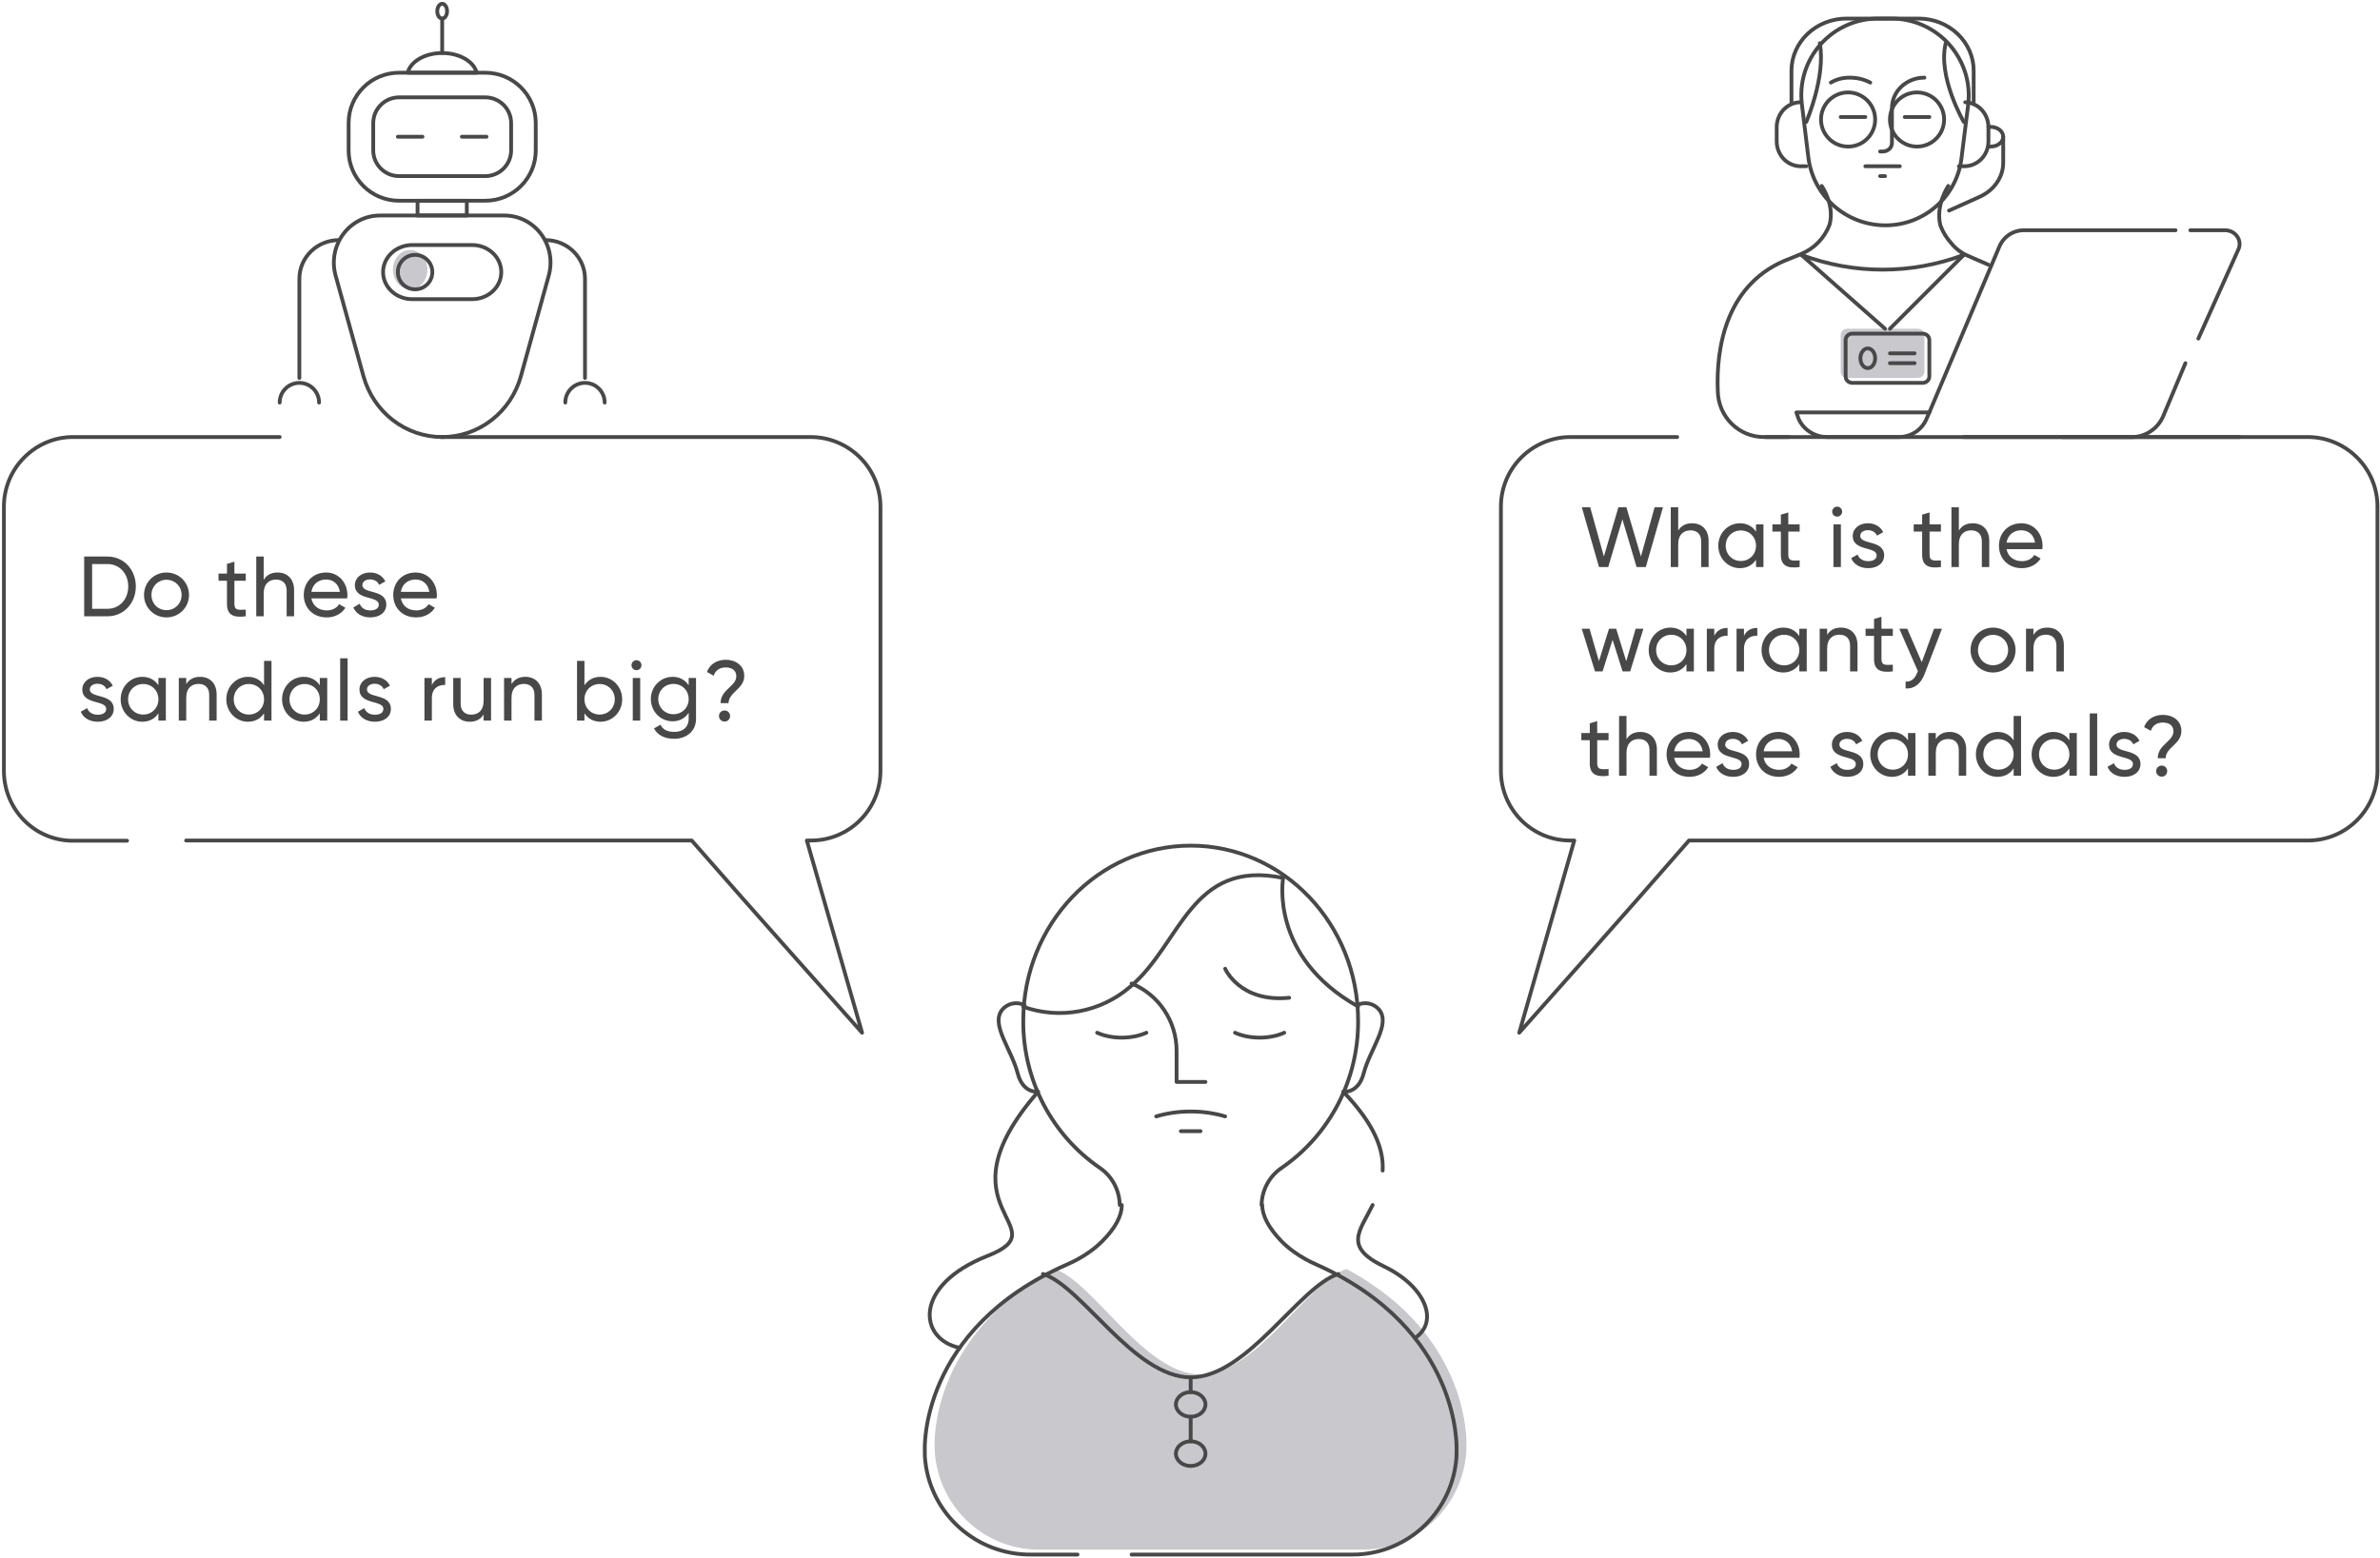 <?xml version="1.0" encoding="UTF-8"?> <svg xmlns="http://www.w3.org/2000/svg" width="626" height="410" viewBox="0 0 626 410" fill="none"><path d="M504.432 86.486C504.892 86.49 505.332 86.669 505.657 86.983C505.982 87.297 506.167 87.722 506.171 88.166V97.759C506.167 98.204 505.982 98.628 505.657 98.942C505.332 99.256 504.892 99.435 504.432 99.439H485.876C485.417 99.435 484.979 99.256 484.656 98.941C484.333 98.627 484.152 98.202 484.152 97.759V88.166C484.152 87.723 484.333 87.298 484.656 86.984C484.979 86.669 485.417 86.49 485.876 86.486H504.432Z" fill="#C8C8CD"></path><path d="M495.809 86.485L473.79 67.057" stroke="#484848" stroke-linecap="round" stroke-linejoin="round"></path><path d="M516.533 67.057L497.104 86.485" stroke="#484848" stroke-linecap="round" stroke-linejoin="round"></path><path d="M497.012 87.781H505.727C506.185 87.781 506.625 87.956 506.951 88.268C507.277 88.579 507.462 89.002 507.466 89.445V99.054C507.462 99.499 507.277 99.923 506.952 100.237C506.627 100.551 506.187 100.73 505.727 100.734H487.187C486.727 100.73 486.287 100.551 485.961 100.237C485.636 99.923 485.451 99.499 485.447 99.054V89.445C485.452 89.002 485.637 88.579 485.962 88.268C486.288 87.956 486.728 87.781 487.187 87.781H497.012" stroke="#484848" stroke-linecap="round" stroke-linejoin="round"></path><path d="M73.562 114.981H19.028C14.263 115.025 9.705 116.968 6.333 120.392C4.652 122.077 3.317 124.085 2.407 126.299C1.496 128.513 1.028 130.889 1.028 133.289V133.289V202.882C1.045 207.733 2.947 212.38 6.319 215.81C9.691 219.239 14.259 221.174 19.028 221.19H33.419" stroke="#484848" stroke-linecap="round" stroke-linejoin="round"></path><path d="M48.952 221.133H181.933C196.75 238.139 226.748 271.705 226.748 271.705L212.218 221.133H213.331C215.726 221.135 218.099 220.664 220.313 219.745C222.528 218.826 224.54 217.479 226.234 215.779C227.929 214.08 229.274 212.062 230.191 209.841C231.109 207.62 231.581 205.239 231.581 202.835V133.279C231.579 130.884 231.107 128.512 230.19 126.3C229.274 124.088 227.931 122.079 226.239 120.389C222.815 116.959 218.185 115.017 213.346 114.981H115.896" stroke="#484848" stroke-linecap="round" stroke-linejoin="round"></path><path d="M464.339 114.981H607.163C611.973 115.025 616.575 116.967 619.979 120.389C621.675 122.073 623.022 124.08 623.942 126.293C624.861 128.506 625.334 130.88 625.333 133.279V133.279V202.835C625.316 207.683 623.397 212.327 619.993 215.755C616.589 219.183 611.977 221.116 607.163 221.133H444.253C429.489 238.139 399.596 271.705 399.596 271.705L414.075 221.133H412.966C410.579 221.135 408.215 220.664 406.008 219.745C403.802 218.826 401.797 217.479 400.108 215.779C398.419 214.08 397.079 212.062 396.165 209.841C395.251 207.62 394.781 205.239 394.781 202.835V133.279C394.782 130.884 395.253 128.512 396.166 126.3C397.08 124.088 398.418 122.079 400.103 120.389C403.515 116.959 408.13 115.017 412.951 114.981H441.148" stroke="#484848" stroke-linecap="round" stroke-linejoin="round"></path><path d="M516.533 114.981H589.067" stroke="#484848" stroke-linecap="round" stroke-linejoin="round"></path><path d="M507.466 108.504L525.872 64.898C526.413 63.604 527.327 62.5 528.497 61.724C529.672 60.956 531.052 60.558 532.458 60.582H572.228" stroke="#484848" stroke-linecap="round" stroke-linejoin="round"></path><path d="M576.114 60.581H585.284C585.905 60.584 586.516 60.733 587.062 61.012C587.608 61.291 588.073 61.694 588.414 62.182C588.762 62.659 588.979 63.209 589.044 63.784C589.11 64.365 589.028 64.953 588.806 65.498L578.223 89.076" stroke="#484848" stroke-linecap="round" stroke-linejoin="round"></path><path d="M574.819 95.553L569.042 109.337C568.371 110.985 567.241 112.393 565.796 113.382C564.361 114.392 562.672 114.947 560.935 114.981H542.438" stroke="#484848" stroke-linecap="round" stroke-linejoin="round"></path><path d="M507.467 108.505L506.78 110.062C506.207 111.502 505.207 112.743 503.909 113.627C502.601 114.498 501.057 114.969 499.474 114.981H480.504C478.899 114.964 477.335 114.488 476.005 113.611C474.668 112.748 473.628 111.511 473.022 110.062L472.495 108.505H507.467Z" stroke="#484848" stroke-linecap="round" stroke-linejoin="round"></path><path d="M495.811 59.285C490.849 59.257 486.066 57.433 482.356 54.154C478.646 50.875 476.262 46.365 475.65 41.466L473.932 27.351C473.594 24.526 473.862 21.662 474.72 18.948C475.578 16.233 477.006 13.732 478.909 11.608C480.812 9.484 483.147 7.786 485.759 6.627C488.371 5.468 491.201 4.875 494.062 4.886H497.561C500.415 4.897 503.236 5.505 505.838 6.672C508.44 7.838 510.767 9.536 512.666 11.656C514.562 13.783 515.994 16.279 516.872 18.985C517.733 21.685 518.017 24.535 517.706 27.351L515.941 41.466C515.397 46.387 513.038 50.933 509.319 54.224C505.601 57.516 500.789 59.319 495.811 59.285Z" stroke="#484848" stroke-linecap="round" stroke-linejoin="round"></path><path d="M484.152 30.79C485.073 30.79 486.219 30.79 487.39 30.79C488.566 30.79 489.723 30.79 490.628 30.79" stroke="#484848" stroke-linecap="round" stroke-linejoin="round"></path><path d="M481.562 21.724C483.058 20.822 484.891 20.367 486.75 20.435C488.59 20.457 490.384 20.904 491.923 21.724" stroke="#484848" stroke-linecap="round" stroke-linejoin="round"></path><path d="M500.99 30.79C501.911 30.79 503.057 30.79 504.228 30.79C505.404 30.79 506.561 30.79 507.466 30.79" stroke="#484848" stroke-linecap="round" stroke-linejoin="round"></path><path d="M479.154 48.923C479.154 48.923 482.627 53.838 481.231 59.09C480.579 60.825 479.58 62.405 478.297 63.731C477.015 65.05 475.483 66.093 473.794 66.799L470.86 68.019C454.081 74.154 451.306 91.323 451.829 103.064C451.916 106.258 453.231 109.291 455.495 111.517C457.758 113.743 460.79 114.986 463.945 114.98H470.527" stroke="#484848" stroke-linecap="round" stroke-linejoin="round"></path><path d="M512.452 48.923C512.452 48.923 509.026 53.877 510.369 59.31C511.032 61.058 512.007 62.651 513.239 64C514.425 65.462 515.923 66.595 517.607 67.302L520.478 68.557C521.311 68.937 522.16 69.284 523.009 69.647" stroke="#484848" stroke-linecap="round" stroke-linejoin="round"></path><path d="M486.08 38.561C487.723 38.573 489.319 38.012 490.594 36.975C491.549 36.197 492.286 35.184 492.733 34.036C493.18 32.887 493.322 31.642 493.145 30.422C492.968 29.202 492.477 28.049 491.722 27.076C490.967 26.103 489.972 25.342 488.836 24.869C487.865 24.461 486.816 24.274 485.764 24.321C484.712 24.368 483.684 24.649 482.754 25.143C481.823 25.637 481.014 26.331 480.384 27.176C479.754 28.021 479.32 28.996 479.111 30.03C478.903 31.064 478.927 32.131 479.181 33.154C479.434 34.178 479.912 35.132 480.579 35.949C481.245 36.765 482.085 37.423 483.036 37.874C483.987 38.326 485.027 38.561 486.08 38.561Z" stroke="#484848" stroke-linecap="round" stroke-linejoin="round"></path><path d="M504.209 38.562C505.233 38.564 506.245 38.346 507.177 37.922C508.109 37.499 508.939 36.879 509.61 36.105C510.281 35.332 510.777 34.423 511.065 33.44C511.352 32.458 511.425 31.424 511.278 30.411C511.13 29.398 510.766 28.428 510.21 27.569C509.654 26.709 508.919 25.979 508.055 25.429C507.191 24.879 506.219 24.522 505.205 24.381C504.191 24.241 503.158 24.321 502.178 24.615C500.542 25.107 499.137 26.17 498.22 27.611C497.302 29.052 496.932 30.774 497.179 32.464C497.425 34.155 498.27 35.7 499.56 36.819C500.851 37.939 502.5 38.557 504.209 38.562Z" stroke="#484848" stroke-linecap="round" stroke-linejoin="round"></path><path d="M516.533 32.086C516.533 32.086 509.597 20.257 511.776 11.362" stroke="#484848" stroke-linecap="round" stroke-linejoin="round"></path><path d="M478.657 11.362C480.28 20.225 475.085 32.086 475.085 32.086" stroke="#484848" stroke-linecap="round" stroke-linejoin="round"></path><path d="M506.171 20.428C505.05 20.426 503.939 20.632 502.903 21.033C501.867 21.434 500.925 22.023 500.131 22.767C499.338 23.51 498.708 24.393 498.279 25.365C497.849 26.337 497.628 27.379 497.628 28.431V37.637C497.624 38.225 497.373 38.787 496.931 39.202C496.488 39.617 495.889 39.853 495.263 39.857H494.514" stroke="#484848" stroke-linecap="round" stroke-linejoin="round"></path><path d="M473.79 67.057C487.621 72.238 502.702 72.238 516.533 67.057" stroke="#484848" stroke-linecap="round" stroke-linejoin="round"></path><path d="M516.904 26.904C518.541 26.956 520.094 27.671 521.234 28.897C522.373 30.122 523.01 31.762 523.009 33.469V37.178C523.01 38.04 522.847 38.894 522.531 39.691C522.215 40.487 521.751 41.211 521.167 41.821C519.978 43.042 518.38 43.731 516.712 43.742H515.238" stroke="#484848" stroke-linecap="round" stroke-linejoin="round"></path><path d="M473.48 26.904C471.832 26.944 470.263 27.652 469.111 28.88C467.959 30.106 467.314 31.754 467.314 33.469V37.178C467.314 38.919 467.979 40.588 469.162 41.82C470.346 43.051 471.951 43.742 473.624 43.742H475.086" stroke="#484848" stroke-linecap="round" stroke-linejoin="round"></path><path d="M471.2 26.905V18.6C471.2 14.963 472.725 11.475 475.439 8.903C478.153 6.331 481.835 4.886 485.673 4.886H504.65C508.489 4.886 512.17 6.331 514.884 8.903C517.599 11.475 519.124 14.963 519.124 18.6V26.829" stroke="#484848" stroke-linecap="round" stroke-linejoin="round"></path><path d="M526.895 35.971V42.823C526.894 44.671 526.319 46.484 525.233 48.06C524.147 49.637 522.593 50.918 520.74 51.761L512.648 55.4" stroke="#484848" stroke-linecap="round" stroke-linejoin="round"></path><path d="M523.01 33.381H523.592C524.464 33.382 525.3 33.651 525.924 34.131C526.536 34.623 526.884 35.282 526.895 35.971C526.895 36.313 526.81 36.651 526.643 36.967C526.477 37.282 526.234 37.568 525.927 37.809C525.62 38.05 525.255 38.24 524.855 38.37C524.454 38.499 524.025 38.564 523.592 38.562H523.01" stroke="#484848" stroke-linecap="round" stroke-linejoin="round"></path><path d="M490.628 43.743H499.695" stroke="#484848" stroke-linecap="round" stroke-linejoin="round"></path><path d="M494.514 46.333H495.809" stroke="#484848" stroke-linecap="round" stroke-linejoin="round"></path><path d="M497.104 92.962H503.58" stroke="#484848" stroke-linecap="round" stroke-linejoin="round"></path><path d="M497.104 95.553H503.58" stroke="#484848" stroke-linecap="round" stroke-linejoin="round"></path><path d="M491.276 96.848C492.349 96.848 493.219 95.688 493.219 94.257C493.219 92.827 492.349 91.667 491.276 91.667C490.203 91.667 489.333 92.827 489.333 94.257C489.333 95.688 490.203 96.848 491.276 96.848Z" stroke="#484848" stroke-linecap="round" stroke-linejoin="round"></path><path d="M116.297 114.981C111.618 114.982 107.068 113.423 103.335 110.541C99.602 107.659 96.891 103.612 95.612 99.012L88.27 72.488C87.757 70.642 87.671 68.699 88.017 66.813C88.364 64.927 89.134 63.148 90.266 61.618C91.399 60.087 92.863 58.846 94.544 57.992C96.226 57.138 98.078 56.694 99.955 56.695H132.653C134.531 56.694 136.383 57.138 138.064 57.992C139.745 58.846 141.21 60.087 142.342 61.618C143.475 63.148 144.245 64.927 144.591 66.813C144.938 68.699 144.851 70.642 144.339 72.488L136.996 99.012C135.715 103.613 133.001 107.661 129.265 110.543C125.53 113.425 120.977 114.983 116.297 114.981V114.981Z" stroke="#484848" stroke-linecap="round" stroke-linejoin="round"></path><path d="M122.781 52.809H109.829V56.695H122.781V52.809Z" stroke="#484848" stroke-linecap="round" stroke-linejoin="round"></path><path d="M116.293 4.886C116.55 4.889 116.801 4.778 117.016 4.567C117.23 4.355 117.398 4.053 117.498 3.698C117.598 3.344 117.625 2.953 117.576 2.575C117.528 2.197 117.405 1.849 117.225 1.575C117.044 1.302 116.813 1.115 116.562 1.039C116.31 0.962 116.049 1 115.812 1.146C115.574 1.293 115.371 1.542 115.228 1.862C115.086 2.181 115.009 2.558 115.009 2.943C115.008 3.197 115.04 3.449 115.104 3.685C115.167 3.921 115.262 4.135 115.381 4.316C115.5 4.496 115.642 4.64 115.799 4.737C115.955 4.835 116.123 4.886 116.293 4.886V4.886Z" stroke="#484848" stroke-linecap="round" stroke-linejoin="round"></path><path d="M127.657 19.133H104.952C97.63 19.133 91.695 25.051 91.695 32.351V39.592C91.695 46.892 97.63 52.809 104.952 52.809H127.657C134.979 52.809 140.914 46.892 140.914 39.592V32.351C140.914 25.051 134.979 19.133 127.657 19.133Z" stroke="#484848" stroke-linecap="round" stroke-linejoin="round"></path><path d="M134.438 39.569V32.374C134.438 28.638 131.389 25.609 127.627 25.609L104.982 25.609C101.221 25.609 98.171 28.638 98.171 32.374V39.569C98.171 43.304 101.221 46.333 104.982 46.333H127.627C131.389 46.333 134.438 43.304 134.438 39.569Z" stroke="#484848" stroke-linecap="round" stroke-linejoin="round"></path><path d="M104.647 35.971H111.124" stroke="#484848" stroke-linecap="round" stroke-linejoin="round"></path><path d="M121.486 35.971H127.962" stroke="#484848" stroke-linecap="round" stroke-linejoin="round"></path><path d="M125.372 19.133H107.238C107.95 16.197 111.746 13.952 116.305 13.952C120.864 13.952 124.66 16.197 125.372 19.133Z" stroke="#484848" stroke-linecap="round" stroke-linejoin="round"></path><path d="M116.305 13.952V4.886" stroke="#484848" stroke-linecap="round" stroke-linejoin="round"></path><path d="M124.182 64.466H108.426C104.193 64.466 100.761 67.656 100.761 71.59C100.761 75.525 104.193 78.714 108.426 78.714H124.182C128.415 78.714 131.847 75.525 131.847 71.59C131.847 67.656 128.415 64.466 124.182 64.466Z" stroke="#484848" stroke-linecap="round" stroke-linejoin="round"></path><path d="M107.886 76.123C110.39 76.123 112.419 73.803 112.419 70.942C112.419 68.081 110.39 65.761 107.886 65.761C105.382 65.761 103.353 68.081 103.353 70.942C103.353 73.803 105.382 76.123 107.886 76.123Z" fill="#C8C8CD"></path><path d="M109.181 76.123C111.684 76.123 113.714 74.094 113.714 71.59C113.714 69.086 111.684 67.057 109.181 67.057C106.677 67.057 104.647 69.086 104.647 71.59C104.647 74.094 106.677 76.123 109.181 76.123Z" stroke="#484848" stroke-linecap="round" stroke-linejoin="round"></path><path d="M143.504 63.171C146.251 63.175 148.884 64.245 150.827 66.147C152.769 68.049 153.862 70.627 153.866 73.317V99.438" stroke="#484848" stroke-linecap="round" stroke-linejoin="round"></path><path d="M148.685 105.915C148.685 104.541 149.231 103.223 150.203 102.251C151.174 101.28 152.492 100.734 153.866 100.734C155.24 100.734 156.558 101.28 157.53 102.251C158.501 103.223 159.047 104.541 159.047 105.915" stroke="#484848" stroke-linecap="round" stroke-linejoin="round"></path><path d="M89.105 63.171C86.358 63.175 83.725 64.245 81.782 66.147C79.84 68.049 78.747 70.627 78.743 73.317V99.438" stroke="#484848" stroke-linecap="round" stroke-linejoin="round"></path><path d="M83.923 105.915C83.923 105.234 83.789 104.561 83.529 103.932C83.269 103.304 82.887 102.732 82.406 102.251C81.925 101.77 81.354 101.389 80.725 101.128C80.097 100.868 79.423 100.734 78.743 100.734C78.062 100.734 77.388 100.868 76.76 101.128C76.131 101.389 75.56 101.77 75.079 102.251C74.598 102.732 74.216 103.304 73.956 103.932C73.695 104.561 73.561 105.234 73.561 105.915" stroke="#484848" stroke-linecap="round" stroke-linejoin="round"></path><path d="M324.838 271.705C326.686 272.544 328.966 273 331.314 273C333.662 273 335.943 272.544 337.79 271.705" stroke="#484848" stroke-linecap="round" stroke-linejoin="round"></path><path d="M288.571 271.705C290.419 272.544 292.699 273 295.047 273C297.395 273 299.676 272.544 301.523 271.705" stroke="#484848" stroke-linecap="round" stroke-linejoin="round"></path><path d="M269.514 264.486C268.528 263.967 267.393 263.807 266.303 264.035C265.212 264.262 264.235 264.863 263.539 265.734C260.568 269.637 265.999 275.971 267.693 282.434C269.083 287.776 273.028 287.232 273.028 287.232" stroke="#484848" stroke-linecap="round" stroke-linejoin="round"></path><path d="M356.848 264.486C357.833 263.967 358.969 263.807 360.059 264.035C361.149 264.262 362.126 264.863 362.822 265.734C365.794 269.637 360.362 275.971 358.669 282.434C357.279 287.776 353.333 287.232 353.333 287.232" stroke="#484848" stroke-linecap="round" stroke-linejoin="round"></path><path d="M297.638 258.752C301.134 260.186 304.126 262.634 306.233 265.784C308.341 268.934 309.468 272.644 309.471 276.44V284.657H317.066" stroke="#484848" stroke-linecap="round" stroke-linejoin="round"></path><path d="M304.114 293.723C306.968 292.869 310.057 292.428 313.18 292.428C316.304 292.428 319.393 292.869 322.247 293.723" stroke="#484848" stroke-linecap="round" stroke-linejoin="round"></path><path d="M310.591 297.609C311.427 297.609 312.306 297.609 313.19 297.609C314.068 297.609 314.941 297.609 315.772 297.609" stroke="#484848" stroke-linecap="round" stroke-linejoin="round"></path><path d="M385.706 380.123V380.981C385.711 381.725 385.663 382.469 385.563 383.206C384.802 389.967 381.578 396.208 376.511 400.73C371.444 405.251 364.89 407.735 358.109 407.704H273.418C266.639 407.735 260.087 405.25 255.022 400.728C249.958 396.206 246.737 389.966 245.98 383.206C245.879 382.469 245.832 381.725 245.837 380.981V380.123C245.837 380.123 244.444 351.526 277.376 333.875C287.573 337.196 301.031 361.631 315.771 361.631C330.512 361.631 343.97 337.196 354.166 333.875C387.099 351.479 385.706 380.123 385.706 380.123Z" fill="#C8C8CD"></path><path d="M331.825 317.039C331.861 315.092 332.364 313.184 333.29 311.478C334.216 309.771 335.537 308.318 337.141 307.243C343.369 302.957 348.459 297.185 351.96 290.438C355.462 283.69 357.267 276.175 357.218 268.554C357.218 243.119 337.521 222.486 313.189 222.486C288.856 222.486 269.143 243.151 269.143 268.554C269.097 276.168 270.903 283.676 274.401 290.418C277.9 297.159 282.983 302.926 289.204 307.211C290.811 308.29 292.135 309.749 293.061 311.461C293.987 313.173 294.488 315.087 294.52 317.039" stroke="#484848" stroke-linecap="round" stroke-linejoin="round"></path><path d="M252.4 354.6C241.557 352.338 240.12 338.149 259.692 330.446C279.263 322.743 245.802 318.488 273.028 287.248" stroke="#484848" stroke-linecap="round" stroke-linejoin="round"></path><path d="M269.143 264.878C273.88 266.563 278.982 266.963 283.926 266.037C288.87 265.11 293.478 262.89 297.279 259.604C310.648 248.409 313.157 225.923 337.498 230.99C337.498 230.99 333.719 251.655 357.219 264.814" stroke="#484848" stroke-linecap="round" stroke-linejoin="round"></path><path d="M322.248 254.867C322.248 254.867 326.109 263.816 339.086 262.507" stroke="#484848" stroke-linecap="round" stroke-linejoin="round"></path><path d="M283.415 408.999H271.08C264.239 409.03 257.628 406.553 252.517 402.044C247.406 397.535 244.155 391.312 243.391 384.571C243.29 383.836 243.242 383.095 243.247 382.353V381.498C243.247 381.498 241.649 349.814 280.667 332.673C281.649 332.252 282.609 331.781 283.543 331.264C284.652 330.663 285.719 329.991 286.739 329.252C287.877 328.437 288.945 327.531 289.934 326.543C293.306 323.168 295.079 319.921 295.047 317.038" stroke="#484848" stroke-linecap="round" stroke-linejoin="round"></path><path d="M331.996 317.038C331.996 319.842 333.714 323.089 337.041 326.543C338.017 327.531 339.072 328.437 340.195 329.252C341.201 329.991 342.254 330.663 343.348 331.264C344.27 331.781 345.218 332.252 346.187 332.673C384.66 349.814 383.115 381.498 383.115 381.498V382.353C383.12 383.095 383.073 383.836 382.973 384.571C382.219 391.312 379.011 397.535 373.967 402.044C368.923 406.553 362.399 409.03 355.647 408.999H297.638" stroke="#484848" stroke-linecap="round" stroke-linejoin="round"></path><path d="M361.036 317.038C357.687 323.901 353.237 328.019 364.05 333.207C374.862 338.394 378.641 347.683 372.199 352.009" stroke="#484848" stroke-linecap="round" stroke-linejoin="round"></path><path d="M353.333 287.248C361.777 296.028 363.972 302.679 363.668 307.971" stroke="#484848" stroke-linecap="round" stroke-linejoin="round"></path><path d="M274.323 335.171C284.643 338.425 298.263 362.371 313.181 362.371C328.099 362.371 341.719 338.425 352.038 335.171" stroke="#484848" stroke-linecap="round" stroke-linejoin="round"></path><path d="M313.181 366.258V362.372" stroke="#484848" stroke-linecap="round" stroke-linejoin="round"></path><path d="M313.181 379.21V372.734" stroke="#484848" stroke-linecap="round" stroke-linejoin="round"></path><path d="M313.181 372.734C315.327 372.734 317.067 371.284 317.067 369.495C317.067 367.707 315.327 366.257 313.181 366.257C311.035 366.257 309.295 367.707 309.295 369.495C309.295 371.284 311.035 372.734 313.181 372.734Z" stroke="#484848" stroke-linecap="round" stroke-linejoin="round"></path><path d="M313.181 385.686C315.327 385.686 317.067 384.236 317.067 382.448C317.067 380.66 315.327 379.21 313.181 379.21C311.035 379.21 309.295 380.66 309.295 382.448C309.295 384.236 311.035 385.686 313.181 385.686Z" stroke="#484848" stroke-linecap="round" stroke-linejoin="round"></path><path d="M28.272 146.424H22.141V162.145H28.272C32.607 162.145 35.728 158.641 35.728 154.284C35.728 149.927 32.607 146.424 28.272 146.424ZM28.272 160.169H24.23V148.4H28.272C31.506 148.4 33.73 150.96 33.73 154.284C33.73 157.608 31.506 160.169 28.272 160.169Z" fill="#484848"></path><path d="M43.786 162.437C47.065 162.437 49.715 159.854 49.715 156.53C49.715 153.206 47.065 150.624 43.786 150.624C40.507 150.624 37.88 153.206 37.88 156.53C37.88 159.854 40.507 162.437 43.786 162.437ZM43.786 160.528C41.563 160.528 39.833 158.799 39.833 156.53C39.833 154.262 41.563 152.533 43.786 152.533C46.032 152.533 47.761 154.262 47.761 156.53C47.761 158.799 46.032 160.528 43.786 160.528Z" fill="#484848"></path><path d="M64.641 152.802V150.916H61.654V147.771L59.7 148.355V150.916H57.476V152.802H59.7V158.888C59.7 161.696 61.272 162.594 64.641 162.145V160.393C62.642 160.483 61.654 160.595 61.654 158.888V152.802H64.641Z" fill="#484848"></path><path d="M72.995 150.624C71.423 150.624 70.188 151.208 69.357 152.533V146.424H67.403V162.145H69.357V156.193C69.357 153.543 70.817 152.488 72.613 152.488C74.343 152.488 75.398 153.521 75.398 155.362V162.145H77.352V155.25C77.352 152.375 75.623 150.624 72.995 150.624Z" fill="#484848"></path><path d="M81.899 157.429H91.309C91.354 157.137 91.376 156.845 91.376 156.553C91.376 153.408 89.176 150.624 85.784 150.624C82.281 150.624 79.9 153.206 79.9 156.53C79.9 159.899 82.303 162.437 85.919 162.437C88.165 162.437 89.872 161.426 90.86 159.899L89.198 158.956C88.636 159.877 87.514 160.595 85.964 160.595C83.875 160.595 82.281 159.45 81.899 157.429ZM85.784 152.465C87.469 152.465 89.063 153.498 89.4 155.722H81.899C82.213 153.768 83.673 152.465 85.784 152.465Z" fill="#484848"></path><path d="M95.317 153.947C95.317 152.937 96.306 152.443 97.316 152.443C98.305 152.443 99.293 152.869 99.719 153.88L101.359 152.959C100.64 151.499 99.158 150.624 97.316 150.624C95.048 150.624 93.341 151.994 93.341 153.97C93.341 158.035 99.63 156.665 99.63 159.068C99.63 160.169 98.597 160.595 97.406 160.595C96.014 160.595 94.981 159.922 94.621 158.843L92.937 159.809C93.588 161.359 95.16 162.437 97.406 162.437C99.809 162.437 101.606 161.157 101.606 159.068C101.606 154.936 95.317 156.351 95.317 153.947Z" fill="#484848"></path><path d="M105.431 157.429H114.842C114.887 157.137 114.909 156.845 114.909 156.553C114.909 153.408 112.708 150.624 109.317 150.624C105.813 150.624 103.433 153.206 103.433 156.53C103.433 159.899 105.836 162.437 109.452 162.437C111.697 162.437 113.404 161.426 114.392 159.899L112.731 158.956C112.169 159.877 111.046 160.595 109.496 160.595C107.408 160.595 105.813 159.45 105.431 157.429ZM109.317 152.465C111.001 152.465 112.596 153.498 112.933 155.722H105.431C105.746 153.768 107.206 152.465 109.317 152.465Z" fill="#484848"></path><path d="M23.623 181.397C23.623 180.386 24.611 179.892 25.622 179.892C26.61 179.892 27.599 180.319 28.025 181.33L29.665 180.409C28.946 178.949 27.464 178.073 25.622 178.073C23.354 178.073 21.647 179.443 21.647 181.419C21.647 185.485 27.935 184.115 27.935 186.518C27.935 187.618 26.902 188.045 25.712 188.045C24.32 188.045 23.286 187.371 22.927 186.293L21.243 187.259C21.894 188.808 23.466 189.886 25.712 189.886C28.115 189.886 29.912 188.606 29.912 186.518C29.912 182.385 23.623 183.8 23.623 181.397Z" fill="#484848"></path><path d="M41.665 178.365V180.297C40.767 178.927 39.33 178.073 37.42 178.073C34.299 178.073 31.738 180.656 31.738 183.98C31.738 187.304 34.299 189.886 37.42 189.886C39.33 189.886 40.767 189.033 41.665 187.663V189.594H43.619V178.365H41.665ZM37.667 188C35.422 188 33.692 186.271 33.692 183.98C33.692 181.689 35.422 179.96 37.667 179.96C39.936 179.96 41.665 181.689 41.665 183.98C41.665 186.271 39.936 188 37.667 188Z" fill="#484848"></path><path d="M52.621 178.073C51.049 178.073 49.813 178.657 48.983 179.982V178.365H47.029V189.594H48.983V183.643C48.983 180.993 50.442 179.937 52.239 179.937C53.968 179.937 55.024 180.97 55.024 182.812V189.594H56.978V182.7C56.978 179.825 55.248 178.073 52.621 178.073Z" fill="#484848"></path><path d="M69.453 173.873V180.297C68.554 178.927 67.117 178.073 65.208 178.073C62.086 178.073 59.526 180.656 59.526 183.98C59.526 187.304 62.086 189.886 65.208 189.886C67.117 189.886 68.554 189.033 69.453 187.663V189.594H71.406V173.873H69.453ZM65.455 188C63.209 188 61.48 186.271 61.48 183.98C61.48 181.689 63.209 179.96 65.455 179.96C67.723 179.96 69.453 181.689 69.453 183.98C69.453 186.271 67.723 188 65.455 188Z" fill="#484848"></path><path d="M84.114 178.365V180.297C83.216 178.927 81.778 178.073 79.869 178.073C76.748 178.073 74.187 180.656 74.187 183.98C74.187 187.304 76.748 189.886 79.869 189.886C81.778 189.886 83.216 189.033 84.114 187.663V189.594H86.068V178.365H84.114ZM80.116 188C77.87 188 76.141 186.271 76.141 183.98C76.141 181.689 77.87 179.96 80.116 179.96C82.385 179.96 84.114 181.689 84.114 183.98C84.114 186.271 82.385 188 80.116 188Z" fill="#484848"></path><path d="M89.477 189.594H91.431V173.2H89.477V189.594Z" fill="#484848"></path><path d="M96.524 181.397C96.524 180.386 97.512 179.892 98.523 179.892C99.511 179.892 100.499 180.319 100.926 181.33L102.565 180.409C101.846 178.949 100.364 178.073 98.523 178.073C96.254 178.073 94.547 179.443 94.547 181.419C94.547 185.485 100.836 184.115 100.836 186.518C100.836 187.618 99.803 188.045 98.612 188.045C97.22 188.045 96.187 187.371 95.828 186.293L94.143 187.259C94.794 188.808 96.367 189.886 98.612 189.886C101.016 189.886 102.812 188.606 102.812 186.518C102.812 182.385 96.524 183.8 96.524 181.397Z" fill="#484848"></path><path d="M113.593 180.252V178.365H111.639V189.594H113.593V183.643C113.593 180.993 115.412 180.139 117.096 180.207V178.163C115.681 178.163 114.311 178.68 113.593 180.252Z" fill="#484848"></path><path d="M127.205 178.365V184.317C127.205 186.967 125.746 188.022 123.949 188.022C122.22 188.022 121.164 186.989 121.164 185.148V178.365H119.21V185.26C119.21 188.135 120.939 189.886 123.567 189.886C125.139 189.886 126.374 189.303 127.205 187.977V189.594H129.159V178.365H127.205Z" fill="#484848"></path><path d="M138.175 178.073C136.603 178.073 135.368 178.657 134.537 179.982V178.365H132.583V189.594H134.537V183.643C134.537 180.993 135.997 179.937 137.794 179.937C139.523 179.937 140.578 180.97 140.578 182.812V189.594H142.532V182.7C142.532 179.825 140.803 178.073 138.175 178.073Z" fill="#484848"></path><path d="M157.972 178.073C156.063 178.073 154.625 178.927 153.727 180.297V173.873H151.773V189.594H153.727V187.663C154.625 189.033 156.063 189.886 157.972 189.886C161.093 189.886 163.654 187.304 163.654 183.98C163.654 180.656 161.093 178.073 157.972 178.073ZM157.725 188C155.456 188 153.727 186.271 153.727 183.98C153.727 181.689 155.456 179.96 157.725 179.96C159.971 179.96 161.7 181.689 161.7 183.98C161.7 186.271 159.971 188 157.725 188Z" fill="#484848"></path><path d="M167.423 176.321C168.141 176.321 168.725 175.737 168.725 175.019C168.725 174.3 168.141 173.694 167.423 173.694C166.681 173.694 166.098 174.3 166.098 175.019C166.098 175.737 166.681 176.321 167.423 176.321ZM166.434 189.594H168.388V178.365H166.434V189.594Z" fill="#484848"></path><path d="M181.139 178.365V180.297C180.24 178.927 178.803 178.073 176.917 178.073C173.727 178.073 171.19 180.656 171.19 183.912C171.19 187.191 173.727 189.774 176.917 189.774C178.803 189.774 180.24 188.898 181.139 187.528V189.123C181.139 191.234 179.724 192.559 177.388 192.559C175.187 192.559 174.244 191.728 173.727 190.672L172.02 191.638C172.941 193.412 174.828 194.378 177.343 194.378C180.263 194.378 183.07 192.626 183.07 189.123V178.365H181.139ZM177.141 187.91C174.873 187.91 173.143 186.181 173.143 183.912C173.143 181.667 174.873 179.937 177.141 179.937C179.409 179.937 181.139 181.667 181.139 183.912C181.139 186.181 179.409 187.91 177.141 187.91Z" fill="#484848"></path><path d="M189.536 184.99H191.624C191.624 182.138 195.757 181.285 195.757 177.826C195.757 175.019 193.399 173.581 190.906 173.581C188.75 173.581 186.728 174.615 185.942 176.793L187.716 177.781C188.188 176.299 189.378 175.603 190.883 175.603C192.455 175.603 193.668 176.344 193.668 177.916C193.668 180.589 189.536 181.375 189.536 184.99ZM190.569 189.842C191.4 189.842 192.029 189.19 192.029 188.382C192.029 187.573 191.4 186.922 190.569 186.922C189.76 186.922 189.109 187.573 189.109 188.382C189.109 189.19 189.76 189.842 190.569 189.842Z" fill="#484848"></path><path d="M420.58 149.192H423.005L426.734 136.637L430.462 149.192H432.887L437.401 133.471H435.2L431.607 146.407L427.789 133.471H425.678L421.86 146.407L418.267 133.471H416.066L420.58 149.192Z" fill="#484848"></path><path d="M445.048 137.67C443.476 137.67 442.241 138.254 441.41 139.579V133.471H439.456V149.192H441.41V143.24C441.41 140.59 442.869 139.535 444.666 139.535C446.395 139.535 447.451 140.568 447.451 142.409V149.192H449.405V142.297C449.405 139.422 447.676 137.67 445.048 137.67Z" fill="#484848"></path><path d="M461.88 137.962V139.894C460.981 138.524 459.544 137.67 457.635 137.67C454.513 137.67 451.953 140.253 451.953 143.577C451.953 146.901 454.513 149.484 457.635 149.484C459.544 149.484 460.981 148.63 461.88 147.26V149.192H463.834V137.962H461.88ZM457.882 147.597C455.636 147.597 453.907 145.868 453.907 143.577C453.907 141.286 455.636 139.557 457.882 139.557C460.15 139.557 461.88 141.286 461.88 143.577C461.88 145.868 460.15 147.597 457.882 147.597Z" fill="#484848"></path><path d="M473.352 139.849V137.962H470.365V134.818L468.411 135.402V137.962H466.188V139.849H468.411V145.935C468.411 148.743 469.983 149.641 473.352 149.192V147.44C471.353 147.53 470.365 147.642 470.365 145.935V139.849H473.352Z" fill="#484848"></path><path d="M483.232 135.919C483.951 135.919 484.535 135.335 484.535 134.616C484.535 133.897 483.951 133.291 483.232 133.291C482.491 133.291 481.907 133.897 481.907 134.616C481.907 135.335 482.491 135.919 483.232 135.919ZM482.244 149.192H484.198V137.962H482.244V149.192Z" fill="#484848"></path><path d="M489.29 140.994C489.29 139.984 490.279 139.49 491.289 139.49C492.277 139.49 493.266 139.916 493.692 140.927L495.332 140.006C494.613 138.546 493.131 137.67 491.289 137.67C489.021 137.67 487.314 139.04 487.314 141.017C487.314 145.082 493.602 143.712 493.602 146.115C493.602 147.215 492.569 147.642 491.379 147.642C489.987 147.642 488.953 146.968 488.594 145.89L486.91 146.856C487.561 148.406 489.133 149.484 491.379 149.484C493.782 149.484 495.579 148.204 495.579 146.115C495.579 141.983 489.29 143.397 489.29 140.994Z" fill="#484848"></path><path d="M510.514 139.849V137.962H507.527V134.818L505.573 135.402V137.962H503.35V139.849H505.573V145.935C505.573 148.743 507.145 149.641 510.514 149.192V147.44C508.515 147.53 507.527 147.642 507.527 145.935V139.849H510.514Z" fill="#484848"></path><path d="M518.869 137.67C517.297 137.67 516.061 138.254 515.23 139.579V133.471H513.276V149.192H515.23V143.24C515.23 140.59 516.69 139.535 518.487 139.535C520.216 139.535 521.272 140.568 521.272 142.409V149.192H523.226V142.297C523.226 139.422 521.496 137.67 518.869 137.67Z" fill="#484848"></path><path d="M527.772 144.475H537.183C537.228 144.183 537.25 143.892 537.25 143.6C537.25 140.455 535.049 137.67 531.658 137.67C528.154 137.67 525.774 140.253 525.774 143.577C525.774 146.946 528.177 149.484 531.793 149.484C534.038 149.484 535.745 148.473 536.734 146.946L535.072 146.003C534.51 146.923 533.387 147.642 531.838 147.642C529.749 147.642 528.154 146.497 527.772 144.475ZM531.658 139.512C533.342 139.512 534.937 140.545 535.274 142.769H527.772C528.087 140.815 529.547 139.512 531.658 139.512Z" fill="#484848"></path><path d="M430.215 165.412L427.744 173.969L425.094 165.412H423.208L420.557 173.946L418.087 165.412H416.043L419.524 176.641H421.523L424.151 168.332L426.778 176.641H428.777L432.258 165.412H430.215Z" fill="#484848"></path><path d="M443.578 165.412V167.343C442.679 165.973 441.242 165.12 439.333 165.12C436.211 165.12 433.651 167.703 433.651 171.027C433.651 174.351 436.211 176.933 439.333 176.933C441.242 176.933 442.679 176.08 443.578 174.71V176.641H445.531V165.412H443.578ZM439.58 175.047C437.334 175.047 435.605 173.317 435.605 171.027C435.605 168.736 437.334 167.007 439.58 167.007C441.848 167.007 443.578 168.736 443.578 171.027C443.578 173.317 441.848 175.047 439.58 175.047Z" fill="#484848"></path><path d="M450.895 167.299V165.412H448.941V176.641H450.895V170.69C450.895 168.04 452.714 167.186 454.398 167.254V165.21C452.984 165.21 451.614 165.726 450.895 167.299Z" fill="#484848"></path><path d="M458.713 167.299V165.412H456.759V176.641H458.713V170.69C458.713 168.04 460.533 167.186 462.217 167.254V165.21C460.802 165.21 459.432 165.726 458.713 167.299Z" fill="#484848"></path><path d="M473.262 165.412V167.343C472.363 165.973 470.926 165.12 469.017 165.12C465.895 165.12 463.335 167.703 463.335 171.027C463.335 174.351 465.895 176.933 469.017 176.933C470.926 176.933 472.363 176.08 473.262 174.71V176.641H475.216V165.412H473.262ZM469.264 175.047C467.018 175.047 465.289 173.317 465.289 171.027C465.289 168.736 467.018 167.007 469.264 167.007C471.532 167.007 473.262 168.736 473.262 171.027C473.262 173.317 471.532 175.047 469.264 175.047Z" fill="#484848"></path><path d="M484.217 165.12C482.645 165.12 481.41 165.704 480.579 167.029V165.412H478.625V176.641H480.579V170.69C480.579 168.04 482.039 166.984 483.836 166.984C485.565 166.984 486.62 168.017 486.62 169.859V176.641H488.574V169.746C488.574 166.872 486.845 165.12 484.217 165.12Z" fill="#484848"></path><path d="M497.86 167.299V165.412H494.873V162.268L492.919 162.852V165.412H490.696V167.299H492.919V173.385C492.919 176.192 494.491 177.09 497.86 176.641V174.89C495.861 174.979 494.873 175.092 494.873 173.385V167.299H497.86Z" fill="#484848"></path><path d="M508.702 165.412L505.468 174.216L501.65 165.412H499.561L504.457 176.596L504.255 177.023C503.671 178.505 502.728 179.426 501.223 179.314V181.133C503.514 181.29 505.266 179.853 506.209 177.338L510.79 165.412H508.702Z" fill="#484848"></path><path d="M524.213 176.933C527.492 176.933 530.142 174.351 530.142 171.027C530.142 167.703 527.492 165.12 524.213 165.12C520.934 165.12 518.306 167.703 518.306 171.027C518.306 174.351 520.934 176.933 524.213 176.933ZM524.213 175.024C521.989 175.024 520.26 173.295 520.26 171.027C520.26 168.758 521.989 167.029 524.213 167.029C526.459 167.029 528.188 168.758 528.188 171.027C528.188 173.295 526.459 175.024 524.213 175.024Z" fill="#484848"></path><path d="M538.487 165.12C536.915 165.12 535.679 165.704 534.848 167.029V165.412H532.894V176.641H534.848V170.69C534.848 168.04 536.308 166.984 538.105 166.984C539.834 166.984 540.89 168.017 540.89 169.859V176.641H542.844V169.746C542.844 166.872 541.114 165.12 538.487 165.12Z" fill="#484848"></path><path d="M423.095 194.748V192.862H420.108V189.717L418.154 190.301V192.862H415.931V194.748H418.154V200.834C418.154 203.642 419.726 204.54 423.095 204.091V202.339C421.096 202.429 420.108 202.541 420.108 200.834V194.748H423.095Z" fill="#484848"></path><path d="M431.45 192.57C429.878 192.57 428.643 193.153 427.812 194.479V188.37H425.858V204.091H427.812V198.139C427.812 195.489 429.271 194.434 431.068 194.434C432.797 194.434 433.853 195.467 433.853 197.308V204.091H435.807V197.196C435.807 194.321 434.078 192.57 431.45 192.57Z" fill="#484848"></path><path d="M440.354 199.375H449.764C449.809 199.083 449.831 198.791 449.831 198.499C449.831 195.354 447.63 192.57 444.239 192.57C440.736 192.57 438.355 195.152 438.355 198.476C438.355 201.845 440.758 204.383 444.374 204.383C446.62 204.383 448.327 203.372 449.315 201.845L447.653 200.902C447.091 201.823 445.968 202.541 444.419 202.541C442.33 202.541 440.736 201.396 440.354 199.375ZM444.239 194.411C445.923 194.411 447.518 195.444 447.855 197.668H440.354C440.668 195.714 442.128 194.411 444.239 194.411Z" fill="#484848"></path><path d="M453.772 195.893C453.772 194.883 454.76 194.389 455.771 194.389C456.759 194.389 457.747 194.815 458.174 195.826L459.814 194.905C459.095 193.445 457.613 192.57 455.771 192.57C453.503 192.57 451.796 193.94 451.796 195.916C451.796 199.981 458.084 198.611 458.084 201.014C458.084 202.115 457.051 202.541 455.861 202.541C454.468 202.541 453.435 201.867 453.076 200.789L451.392 201.755C452.043 203.305 453.615 204.383 455.861 204.383C458.264 204.383 460.061 203.103 460.061 201.014C460.061 196.882 453.772 198.297 453.772 195.893Z" fill="#484848"></path><path d="M463.886 199.375H473.296C473.341 199.083 473.364 198.791 473.364 198.499C473.364 195.354 471.163 192.57 467.772 192.57C464.268 192.57 461.887 195.152 461.887 198.476C461.887 201.845 464.29 204.383 467.906 204.383C470.152 204.383 471.859 203.372 472.847 201.845L471.185 200.902C470.624 201.823 469.501 202.541 467.951 202.541C465.863 202.541 464.268 201.396 463.886 199.375ZM467.772 194.411C469.456 194.411 471.051 195.444 471.387 197.668H463.886C464.201 195.714 465.66 194.411 467.772 194.411Z" fill="#484848"></path><path d="M483.807 195.893C483.807 194.883 484.795 194.389 485.806 194.389C486.794 194.389 487.782 194.815 488.209 195.826L489.849 194.905C489.13 193.445 487.648 192.57 485.806 192.57C483.538 192.57 481.831 193.94 481.831 195.916C481.831 199.981 488.119 198.611 488.119 201.014C488.119 202.115 487.086 202.541 485.896 202.541C484.504 202.541 483.47 201.867 483.111 200.789L481.427 201.755C482.078 203.305 483.65 204.383 485.896 204.383C488.299 204.383 490.096 203.103 490.096 201.014C490.096 196.882 483.807 198.297 483.807 195.893Z" fill="#484848"></path><path d="M501.849 192.862V194.793C500.951 193.423 499.513 192.57 497.604 192.57C494.483 192.57 491.922 195.152 491.922 198.476C491.922 201.8 494.483 204.383 497.604 204.383C499.513 204.383 500.951 203.529 501.849 202.159V204.091H503.803V192.862H501.849ZM497.852 202.496C495.606 202.496 493.876 200.767 493.876 198.476C493.876 196.185 495.606 194.456 497.852 194.456C500.12 194.456 501.849 196.185 501.849 198.476C501.849 200.767 500.12 202.496 497.852 202.496Z" fill="#484848"></path><path d="M512.805 192.57C511.233 192.57 509.997 193.153 509.167 194.479V192.862H507.213V204.091H509.167V198.139C509.167 195.489 510.626 194.434 512.423 194.434C514.152 194.434 515.208 195.467 515.208 197.308V204.091H517.162V197.196C517.162 194.321 515.432 192.57 512.805 192.57Z" fill="#484848"></path><path d="M529.637 188.37V194.793C528.738 193.423 527.301 192.57 525.392 192.57C522.27 192.57 519.71 195.152 519.71 198.476C519.71 201.8 522.27 204.383 525.392 204.383C527.301 204.383 528.738 203.529 529.637 202.159V204.091H531.59V188.37H529.637ZM525.639 202.496C523.393 202.496 521.664 200.767 521.664 198.476C521.664 196.185 523.393 194.456 525.639 194.456C527.907 194.456 529.637 196.185 529.637 198.476C529.637 200.767 527.907 202.496 525.639 202.496Z" fill="#484848"></path><path d="M544.298 192.862V194.793C543.4 193.423 541.962 192.57 540.053 192.57C536.931 192.57 534.371 195.152 534.371 198.476C534.371 201.8 536.931 204.383 540.053 204.383C541.962 204.383 543.4 203.529 544.298 202.159V204.091H546.252V192.862H544.298ZM540.3 202.496C538.054 202.496 536.325 200.767 536.325 198.476C536.325 196.185 538.054 194.456 540.3 194.456C542.569 194.456 544.298 196.185 544.298 198.476C544.298 200.767 542.569 202.496 540.3 202.496Z" fill="#484848"></path><path d="M549.661 204.091H551.615V187.696H549.661V204.091Z" fill="#484848"></path><path d="M556.708 195.893C556.708 194.883 557.696 194.389 558.707 194.389C559.695 194.389 560.683 194.815 561.11 195.826L562.749 194.905C562.03 193.445 560.548 192.57 558.707 192.57C556.438 192.57 554.731 193.94 554.731 195.916C554.731 199.981 561.02 198.611 561.02 201.014C561.02 202.115 559.987 202.541 558.796 202.541C557.404 202.541 556.371 201.867 556.012 200.789L554.327 201.755C554.978 203.305 556.551 204.383 558.796 204.383C561.199 204.383 562.996 203.103 562.996 201.014C562.996 196.882 556.708 198.297 556.708 195.893Z" fill="#484848"></path><path d="M567.543 199.487H569.631C569.631 196.635 573.764 195.781 573.764 192.323C573.764 189.515 571.406 188.078 568.913 188.078C566.757 188.078 564.735 189.111 563.949 191.289L565.724 192.278C566.195 190.795 567.385 190.099 568.89 190.099C570.462 190.099 571.675 190.84 571.675 192.412C571.675 195.085 567.543 195.871 567.543 199.487ZM568.576 204.338C569.407 204.338 570.036 203.687 570.036 202.878C570.036 202.07 569.407 201.418 568.576 201.418C567.767 201.418 567.116 202.07 567.116 202.878C567.116 203.687 567.767 204.338 568.576 204.338Z" fill="#484848"></path></svg> 